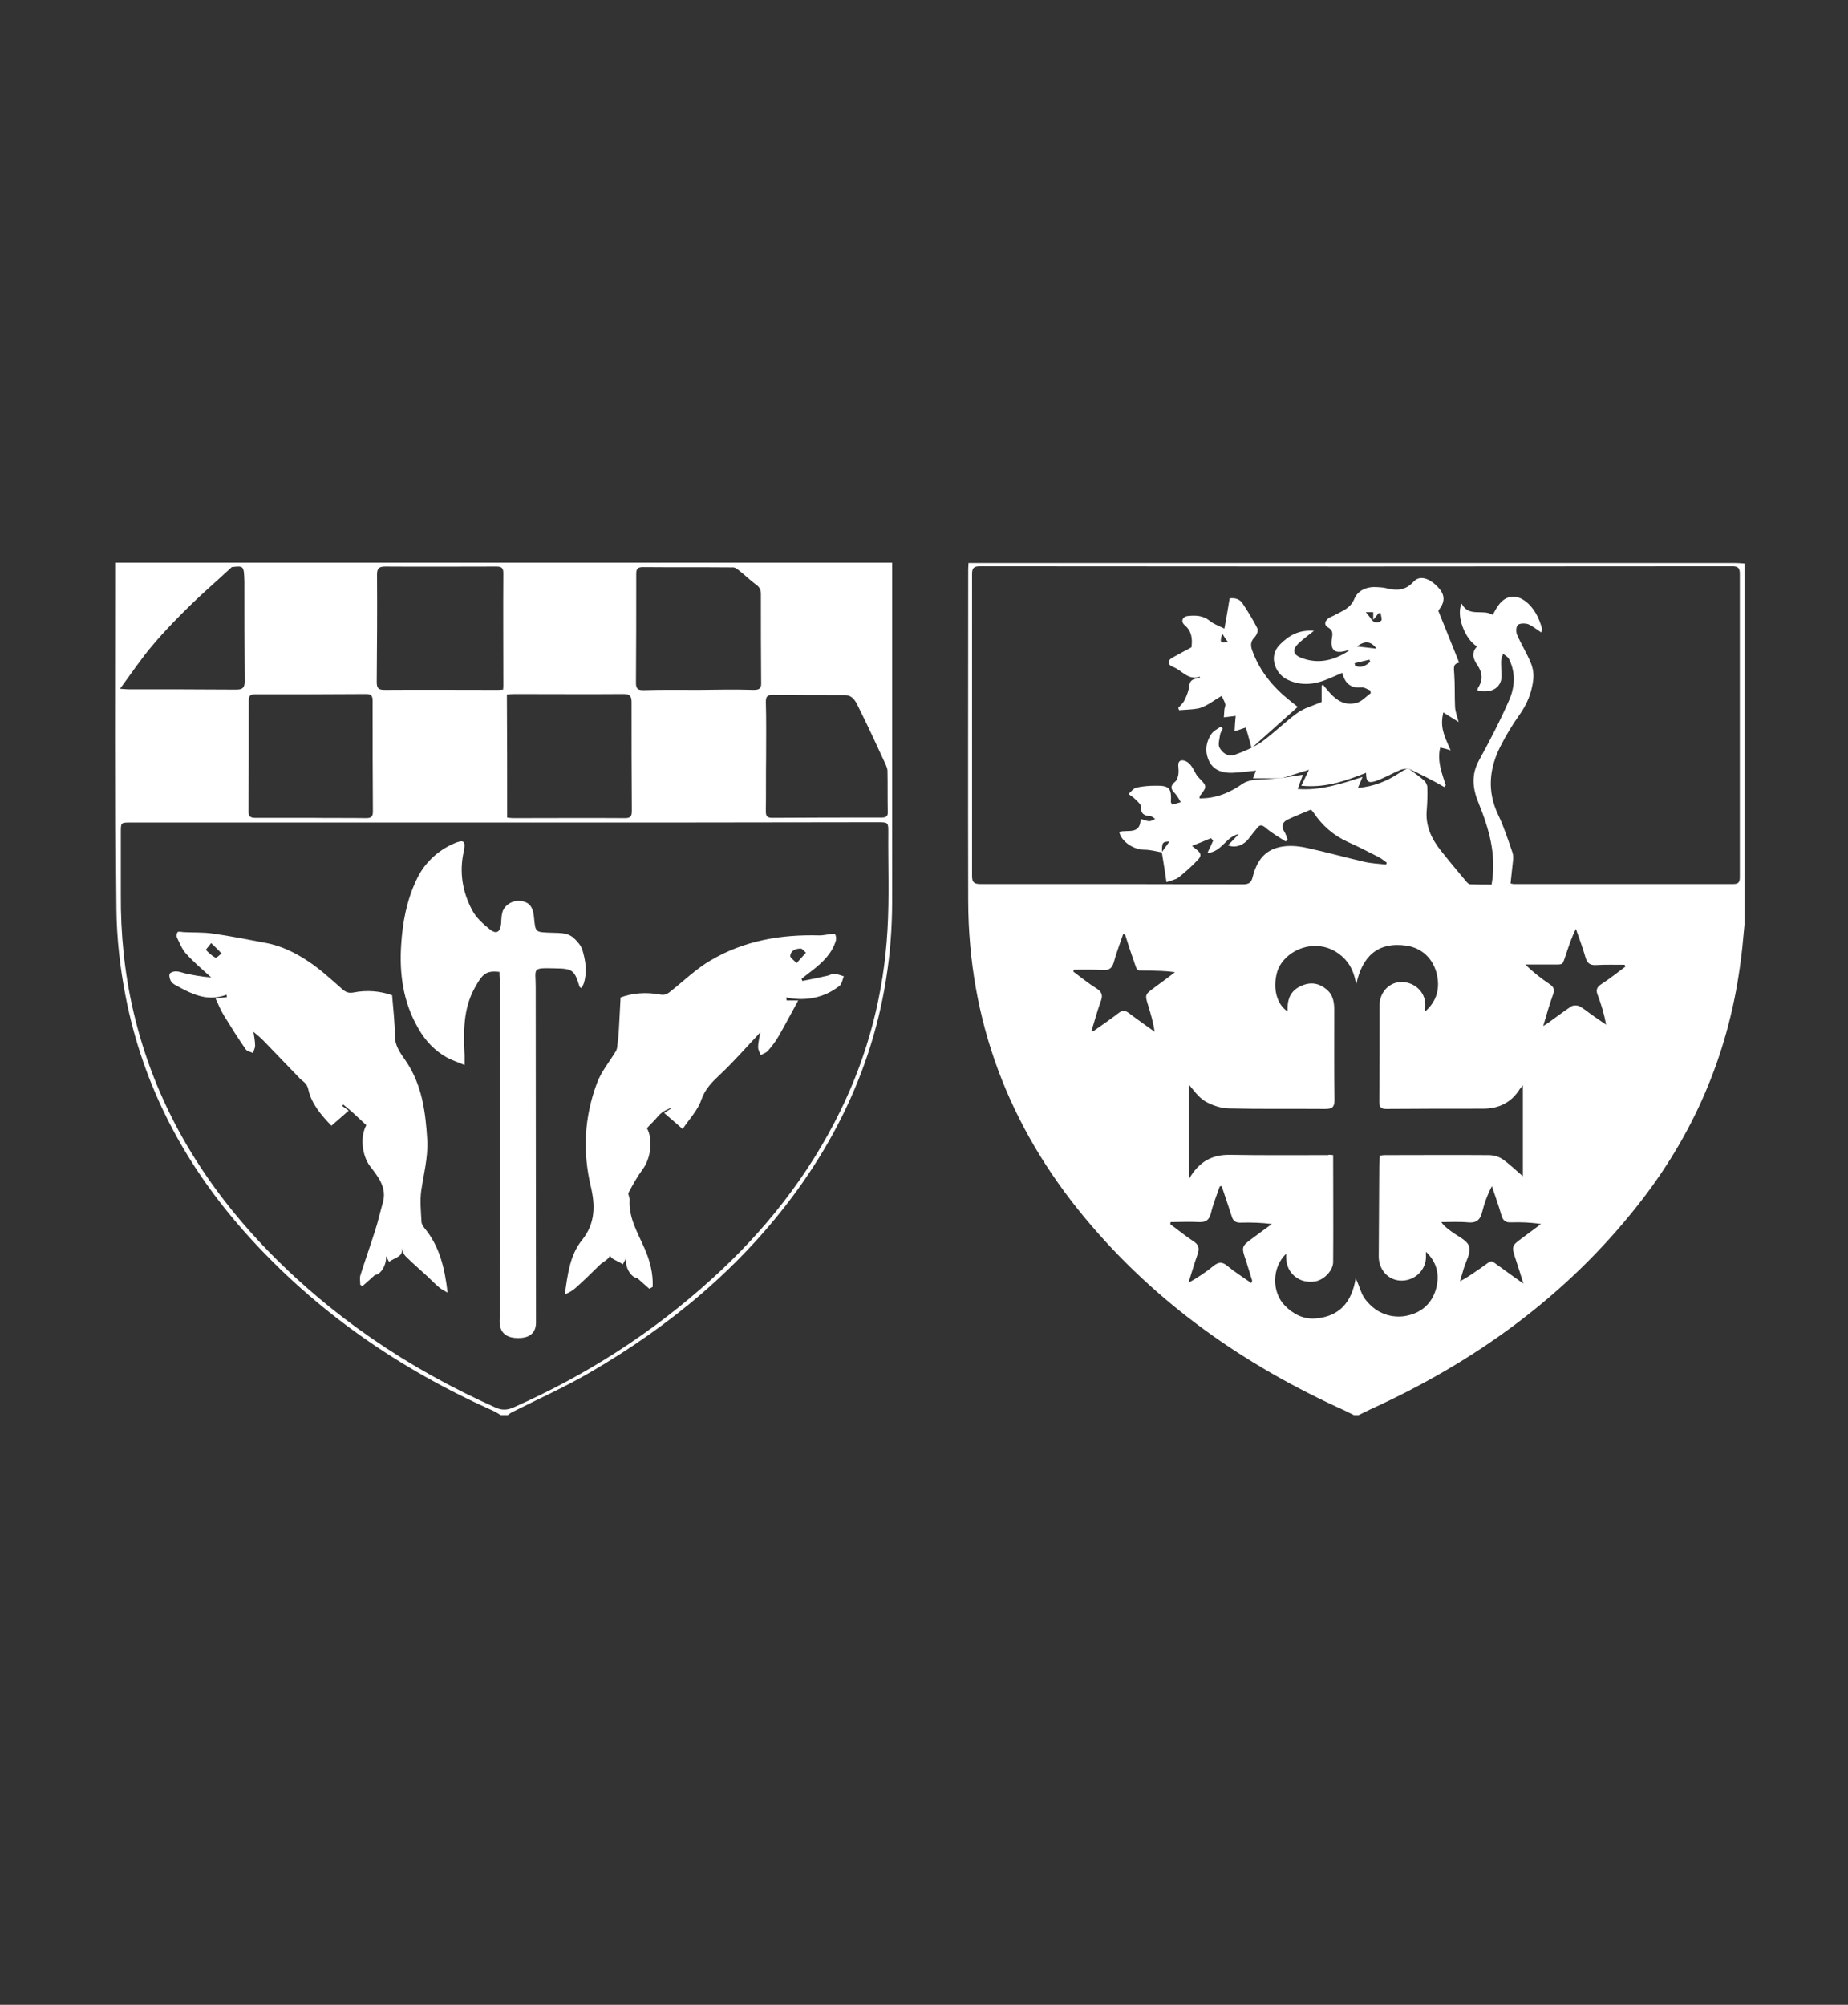 <?xml version="1.0" encoding="utf-8"?>
<!-- Generator: Adobe Illustrator 23.1.1, SVG Export Plug-In . SVG Version: 6.00 Build 0)  -->
<svg version="1.1" xmlns="http://www.w3.org/2000/svg" xmlns:xlink="http://www.w3.org/1999/xlink" x="0px" y="0px"
	 viewBox="0 0 673 730" style="enable-background:new 0 0 673 730;" xml:space="preserve">
<rect x="0" y="0" width="673" height="730" fill="#333333" stroke="none"/>
<style type="text/css">
	.st0{display:none;}
	.st1{display:inline;fill:#FF1F1F;}
	.st2{fill:#FFFFFF;}
	.st3{fill:#FDFEFE;}
</style>
<g id="background" class="st0">
	<rect class="st1" width="673" height="730"/>
</g>
<g id="Troisvierges">
	<g>
		<path class="st2" d="M494.7,515.3c-0.5,0-1,0-1.6,0c-1.1-0.5-2.1-1.1-3.2-1.6c-36.7-16.5-68.9-39.1-94.7-70.1
			c-27.9-33.5-42.5-72-42.6-115.7c-0.1-40.2,0-80.4,0-120.6c0-0.8,0.1-1.6,0.1-2.3c3.5,0,6.7,0,9.9,0c89.7,0,179.4,0,269.1,0
			c1.2,0,2.4,0.1,3.6,0.2c0,43.8,0,87.7,0,131.5c-0.5,5.2-0.9,10.4-1.7,15.6c-4.5,32.2-17,61.1-37.2,86.6
			C570.3,472,537,496,498.8,513.3C497.4,514,496,514.7,494.7,515.3z M466.6,283.3c2.6-0.4,5.1-0.8,7.9-1.2c-0.7,1.9-1.3,3.4-1.9,5.2
			c8.2,0.6,15.6-1.8,23.6-4.4c-0.7,1.7-1.1,2.7-1.7,4c5.8-0.5,10.7-2.5,15.2-5.5c1-0.7,2.1-1.2,3.1-1.7c1.9,1.5,3.9,2.8,5.7,4.4
			c0.7,0.6,1.3,1.7,1.3,2.6c0.1,2.7,0,5.3-0.2,8c-0.6,5.8,1.6,10.6,5.1,15c3,3.8,6.1,7.5,9.2,11.2c0.4,0.5,1,1.1,1.6,1.1
			c2.5,0.1,5.1,0.1,7.7,0.1c1.9-10.7-0.9-20.2-4.7-29.6c-2.2-5.3-2.8-10.3,0.1-15.6c4-7.3,7.8-14.6,11.1-22.2
			c2-4.7,2.3-9.9-0.2-14.8c-0.4-0.8-1.4-1.2-2.1-1.9c-0.2,0.8-0.6,1.5-0.7,2.3c-0.1,0.9,0,1.9,0,2.8c0,1.6,0.3,3.3-0.1,4.8
			c-1,3.2-4.1,4.4-8.4,3.6c0-0.2-0.1-0.3-0.1-0.5c0.1-0.3,0.2-0.7,0.4-0.9c1.6-2.7,1.3-5.3-0.4-7.8c-1.6-2.3-2.4-4.6-0.2-6.9
			c-4.5-2.7-7.7-11.4-5.6-15.6c2.6,5.1,7.8,1.8,11.3,4.1c0.7-1.2,1.1-2.1,1.7-2.9c2.4-3.9,6.2-4.9,9.9-2.3c3.5,2.5,5.3,6.3,6.4,10.3
			c0.1,0.3-0.2,0.7-0.3,1.3c-1.7-1.1-3.1-2.3-4.7-3c-1.1-0.4-3-0.4-3.8,0.2c-0.7,0.6-0.8,2.6-0.3,3.7c1.5,3.4,3.5,6.6,4.9,10
			c0.8,1.8,1.2,4,1,6c-0.5,4.9-2.3,9.3-5.2,13.3c-2.5,3.5-4.7,7.2-6.7,11.1c-4.2,8.2-5,16.5-0.9,25.1c2.1,4.4,3.6,9.1,5.2,13.7
			c0.3,0.9,0.3,2,0.2,3c-0.3,2.8-0.6,5.6-0.9,8.3c0.6,0.1,0.9,0.2,1.1,0.2c26.7,0,53.4,0,80.1,0c1.9,0,2.3-0.8,2.3-2.5
			c0-36.8,0-73.7,0-110.5c0-2-0.6-2.7-2.7-2.7c-91.4,0.1-182.7,0.1-274.1,0c-2.2,0-2.8,0.7-2.8,2.8c0,36.7,0,73.4,0,110
			c0,2.3,0.8,2.9,3,2.9c31.9,0,63.8,0,95.7,0.1c2.1,0,3-0.6,3.5-2.7c1.8-7.1,5.5-10.6,12.1-11.2c2.6-0.2,5.4,0.1,7.9,0.7
			c6.9,1.5,13.7,3.4,20.6,5c2.6,0.6,5.3,0.7,8,1c0.1-0.2,0.1-0.5,0.2-0.7c-1-0.7-1.9-1.5-2.9-2c-3.7-1.9-7.4-3.8-11.2-5.5
			c-5.3-2.4-9.4-6-12.6-10.8c-0.2-0.3-0.5-0.6-0.9-1c-2.8,1.2-5.7,2.3-8.4,3.6c-1.9,0.9-2.6,2.4-1.3,4.4c0.6,0.9,0.8,1.9,1.2,2.9
			c-0.2,0.2-0.5,0.5-0.7,0.7c-2.5-1.6-5.1-3.1-7.3-5c-1.2-1-2-1.2-2.9-0.1c-1.1,1.3-2.2,2.7-3.2,4c-1.9,2.5-4.9,3.6-7.6,2.5
			c1.4-1.4,2.7-2.8,3.9-4.1c-4.6,0.9-6.1,6.5-11.4,6.9c0.8-1.7,1.5-3.1,2.1-4.5c-0.3-0.3-0.5-0.6-0.8-0.9c-2.1,0.9-4.3,1.8-6.9,2.8
			c1.9,1.7,4.3,2.7,2.3,4.9c-2.2,2.4-4.7,4.6-7.2,6.6c-1.2,0.9-2.9,1.1-4.4,1.7c-0.6-4-1.1-7.4-1.7-10.9c0.9-1.2,1.7-2.4,2.8-3.9
			c-2.6,0.1-2.8,0.4-2.7,4c-2.2-0.4-4.3-1-6.5-1c-3.9,0-8.4-3-9.1-6.5c3-0.9,7.7,1.2,7.8-4.7c1.2,0.3,2.2,0.8,3.2,0.8
			c0.7,0,1.4-0.5,2.1-0.8c-0.6-0.4-1.2-1-1.8-1c-2.2-0.2-3.5-0.8-3.4-3.5c0-0.9-1.4-2-2.3-2.9c-0.7-0.7-1.5-1.1-2.2-1.7
			c0.9-0.8,1.7-2,2.8-2.3c2.2-0.5,4.6-0.7,6.9-0.7c5.2-0.1,6,0.9,5.7,6c0,0.1,0.2,0.3,0.5,0.9c1-0.3,2-0.6,3.1-0.9
			c-0.5-0.9-1-1.8-1.6-2.6c-0.1-0.2-0.4-0.4-0.5-0.6c-1.6-1.5-1.8-2.8,0.1-4.3c0.6-0.5,0.9-1.5,1.1-2.4c0.2-1.1,0.1-2.2,0-3.4
			c-0.1-1.8,1-2.2,2.3-1.8c1,0.3,1.9,1.1,2.5,2c1,1.3,1.5,3,2.6,4.1c3.1,3.2,3.2,3.2,0.4,6.8c-0.1,0.2,0,0.5-0.1,0.8
			c5.9,0.1,11-2,15.7-5.3c1.3-0.9,3.1-1.3,4.7-1.5C460.3,283.8,463.4,283.6,466.6,283.3z M485.5,420.6c0,13.2,0.1,26,0,38.9
			c0,3.2-3.4,6.6-6.6,7.1c-2.7,0.4-5.2-0.1-7.3-1.8c-2.6-2.1-3.4-5-3.2-8.3c-5.2,4.9-5.4,14-0.4,19c3,3,6.6,4.9,10.9,4.6
			c8.8-0.6,13.4-5.9,14.8-14.6c1.4,2.7,1.9,5.5,3.4,7.5c1.6,2.1,3.8,4.1,6.2,5.1c2.3,1.1,5.2,1.5,7.8,1.2
			c5.9-0.8,10.3-4.2,11.9-10.1c1.3-4.9,0.4-9.5-3.7-13.4c0,0.9,0,1.6,0,2.3c-0.3,4.8-4.4,8.4-9.3,8.2c-4.5-0.2-7.9-4-7.9-8.8
			c0.1-11,0.1-22.1,0.2-33.1c0-1.2,0.1-2.4,0.2-3.6c0.7-0.1,1.2-0.2,1.7-0.2c12.6,0,25.2-0.1,37.9,0c1.7,0,3.7,0.5,5.1,1.5
			c2.6,1.8,4.9,4.1,7.4,6.2c0-10.7,0-21.8,0-33.1c-0.5,0.6-0.8,0.9-1.1,1.3c-3.1,5-7.7,7.2-13.4,7.2c-11.8,0-23.5,0-35.3,0.1
			c-1.9,0-2.5-0.7-2.5-2.6c0.1-11.7,0.1-23.5,0.1-35.2c0-4.4,3.2-8.1,7.4-8.4c4.6-0.3,8.7,2.9,9.2,7.3c0.1,1,0,2,0,3.4
			c4.6-4,5.4-8.9,4.2-13.8c-1.4-5.6-5.5-9.4-11.2-10.2c-10.4-1.4-16,4.1-18.1,14.2c-0.7-4.2-2.1-7.6-5.2-10.3c-3.2-2.8-6.8-4-11-3.7
			c-6,0.5-11.4,4.7-12.7,9.8c-1.5,5.8,0,11.4,3.9,14c0-0.6,0-1.1,0-1.5c0.1-3.5,1.4-6.1,4.7-7.7c3.4-1.6,6.5-1.3,9.4,1.1
			c2.5,2,2.9,4.7,2.9,7.7c0,10.9-0.1,21.7,0.1,32.6c0,2.7-0.9,3.3-3.4,3.3c-11.8-0.1-23.5,0.1-35.3-0.2c-2.9-0.1-6.1-1.2-8.6-2.7
			c-2.4-1.5-4.1-4.1-5.7-5.9c0,10.9,0,22.3,0,34.3c3.6-6.3,8.4-8.9,14.9-8.8c11.9,0.2,23.9,0.1,35.8,0.1
			C483.8,420.4,484.5,420.5,485.5,420.6z M397.5,375.3c0.2,0.1,0.3,0.2,0.5,0.3c3.1-2.2,6.2-4.3,9.2-6.6c1.6-1.3,2.7-1.1,4.2,0.1
			c3,2.3,6.1,4.4,9.1,6.6c-0.5-3.4-1.4-6.4-2.3-9.4c-1.3-4.1-1.3-4.1,2.2-6.7c2.5-1.8,5-3.7,7.5-5.6c-3.4-0.5-6.6-0.5-9.8-0.6
			c-4.6-0.1-3.7,0.7-5.3-3.8c-1.1-3.1-2.1-6.2-3.1-9.4c-0.2,0-0.5,0-0.7,0c-1.1,3.3-2.4,6.6-3.3,9.9c-0.6,2.3-1.6,3.3-4.1,3.1
			c-3.5-0.2-7-0.1-10.5-0.1c-0.1,0.2-0.2,0.5-0.2,0.7c2.8,2.1,5.5,4.3,8.4,6.1c2.1,1.3,2.4,2.7,1.5,4.9
			C399.5,368.4,398.6,371.9,397.5,375.3z M444.9,431.9c-0.2,0-0.5,0.1-0.7,0.1c-1.1,3.2-2.4,6.4-3.2,9.7c-0.6,2.4-1.7,3.4-4.3,3.3
			c-3.5-0.2-6.9,0-10.4,0c0,0.3-0.1,0.5-0.1,0.8c2.8,2,5.4,4.2,8.3,6.1c2.1,1.3,2.4,2.7,1.6,4.9c-1.2,3.4-2.2,6.9-3.3,10.3
			c3.4-1.9,6.4-3.9,9.2-6.2c1.8-1.4,3.1-1.5,4.9,0c2.8,2.3,5.8,4.2,8.8,6.3c0.2-0.6,0.3-0.8,0.3-0.9c-0.7-2.4-1.5-4.8-2.2-7.1
			c-1.8-5.3-1.8-5.3,2.7-8.6c2.2-1.6,4.4-3.3,6.7-4.9c-3.9-0.5-7.5-0.6-11.2-0.5c-2,0.1-3-0.6-3.5-2.5
			C447.3,439,446.1,435.5,444.9,431.9z M591.9,352c-0.1-0.2-0.2-0.4-0.2-0.7c-3.5,0-7-0.1-10.5,0.1c-2.2,0.1-3.2-0.7-3.8-2.8
			c-1-3.5-2.3-6.9-3.5-10.4c-1.5,3-2.5,6-3.5,9c-1.6,4.4-0.6,4-5.4,4c-3.2,0-6.4,0-9.5,0c2.9,2.9,5.8,5.1,8.9,7.2
			c1.5,1,1.8,2,1.2,3.7c-1.3,3.5-2.3,7.1-3.6,11.5c1.4-0.9,2.1-1.3,2.7-1.8c2.5-1.8,5-3.7,7.6-5.4c0.7-0.4,2.1-0.4,2.9,0
			c1.5,0.8,2.8,1.9,4.2,2.9c1.8,1.3,3.7,2.6,5.5,3.8c-0.7-3.9-1.8-7.5-3.1-10.9c-0.7-1.8-0.2-2.8,1.3-3.8
			C586.1,356.5,588.9,354.2,591.9,352z M554.8,467.4c-1.1-3.5-1.9-6.1-2.8-8.8c-1.6-4.9-1.6-4.9,2.6-8c2.2-1.6,4.4-3.3,6.6-4.9
			c-3.8-0.6-7.4-0.7-10.9-0.6c-2,0.1-2.9-0.6-3.5-2.5c-1-3.6-2.3-7.1-3.5-10.7c-1.6,3.1-2.7,6.1-3.5,9.3c-0.7,2.9-2,4.2-5.2,3.9
			c-3.2-0.3-6.5-0.1-9.7-0.1c1,1.5,2.3,2.4,3.5,3.3c2.3,1.8,5.8,3.2,6.6,5.5c0.8,2.3-1.2,5.5-2,8.3c-0.4,1.5-0.9,2.9-1.3,4.4
			c2.9-1.4,5.2-3.2,7.6-4.8c4.7-3.3,3.1-3,7.4-0.1C549.2,463.4,551.6,465.2,554.8,467.4z"/>
		<path class="st2" d="M182.4,515.3c-0.9-0.5-1.7-1.1-2.6-1.5c-34.4-15.3-64.8-36.3-90-64.4c-22.4-25-37.7-53.7-44.1-86.8
			c-2-10.3-3.2-21-3.3-31.5c-0.4-41.2-0.2-82.3-0.2-123.5c0-0.9,0-1.8,0-2.7c94.4,0,188.3,0,282.7,0c0,1.2,0,2.2,0,3.2
			c0,40,0,80.1,0,120.1c0,39-12,74.1-34.8,105.5c-20.2,27.7-46,49.1-75.5,66.2c-9.1,5.3-18.8,9.6-28.3,14.4c-0.5,0.3-0.9,0.6-1.4,1
			C184.1,515.3,183.3,515.3,182.4,515.3z M183.9,299.5c-45.5,0-90.9,0-136.4,0c-3.5,0-3.5,0-3.5,3.6c0,7.5,0,15,0,22.5
			c-0.1,14.4,1.3,28.7,4.6,42.8c7.7,33,24.3,61.1,47.5,85.5c24.1,25.2,52.5,44.4,84.3,58.6c2.4,1.1,4.4,1,6.8-0.1
			c26.4-11.7,50.4-27.1,71.8-46.5c19.4-17.5,35.4-37.7,47-61.3c10.2-20.8,15.9-42.9,17.2-66c0.7-11.8,0.2-23.6,0.3-35.5
			c0-3.6,0-3.7-3.7-3.7C274.5,299.5,229.2,299.5,183.9,299.5z M183.2,251.1c0.1-0.7,0.1-1.1,0.1-1.6c0-13.6-0.1-27.3,0-40.9
			c0-2.2-1.1-2.3-2.8-2.3c-13.4,0-26.8,0.1-40.2,0c-2.2,0-3,0.6-3,2.9c0.1,13,0,26.1-0.1,39.1c0,2.3,0.6,2.9,2.9,2.9
			c13.5-0.1,27,0,40.4,0C181.4,251.2,182.2,251.2,183.2,251.1z M184.7,297.7c0.8,0.1,1.5,0.2,2.1,0.2c13.6,0,27.3-0.1,40.9,0
			c2.3,0,2.4-1.1,2.4-2.9c-0.1-13.1-0.1-26.2-0.1-39.3c0-2.2-0.6-3-2.9-3c-13.3,0.1-26.6,0-39.9,0c-0.8,0-1.7,0.1-2.6,0.2
			C184.7,268,184.7,282.8,184.7,297.7z M113.2,297.8C113.2,297.9,113.2,297.9,113.2,297.8c6.7,0.1,13.5,0,20.2,0.1
			c1.8,0,2.4-0.6,2.4-2.4c-0.1-13.5-0.1-26.9-0.1-40.4c0-1.8-0.6-2.4-2.4-2.4c-13.5,0.1-27,0.1-40.4,0.1c-1.7,0-2.3,0.5-2.3,2.2
			c0,13.5,0,26.9-0.1,40.4c0,1.8,0.6,2.4,2.4,2.4C99.7,297.8,106.5,297.8,113.2,297.8z M254.4,251.2
			C254.4,251.2,254.4,251.1,254.4,251.2c6.7-0.1,13.5-0.2,20.2,0c2.1,0,2.7-0.7,2.6-2.7c-0.1-10.8-0.1-21.6-0.1-32.3
			c0-1.7-0.7-2.6-2-3.5c-1.9-1.4-3.6-3.1-5.5-4.6c-0.8-0.6-1.7-1.5-2.6-1.5c-11-0.1-21.9,0-32.9-0.1c-1.8,0-2.4,0.6-2.4,2.4
			c0,13.3,0,26.6-0.1,39.8c0,2.2,0.8,2.6,2.7,2.6C241.1,251.1,247.7,251.2,254.4,251.2z M279,275.4C279,275.4,279,275.4,279,275.4
			c-0.1,6.6,0,13.3-0.1,19.9c0,1.7,0.3,2.5,2.3,2.5c13.3-0.1,26.6-0.1,39.9-0.1c1.5,0,2.3-0.4,2.2-2c-0.1-5,0-10-0.1-15
			c0-0.7-0.3-1.5-0.6-2.2c-3.2-6.9-6.4-13.9-9.8-20.7c-1-2-2-4.7-5.2-4.7c-8.7,0-17.4,0-26.2-0.1c-2,0-2.5,0.7-2.5,2.6
			C279.1,262.1,279,268.8,279,275.4z M84.4,206.5c-5.6,5.2-10.5,9.4-15.1,13.9c-4.7,4.6-9.4,9.4-13.6,14.4c-4.2,4.9-7.8,10.3-12,16
			c1.5,0.1,2.3,0.2,3.2,0.2c13,0,26.1,0,39.1,0.1c2.4,0,3.1-0.7,3.1-3c-0.1-12.2-0.1-24.3-0.1-36.5C88.8,206,88.8,206,84.4,206.5z"
			/>
		<path class="st2" d="M512.8,279.8c-0.9,0.2-1.9,0.2-2.7,0.5c-3.1,1.3-6,3-9.1,4.1c-2.8,0.9-3.5,0.2-3.5-3
			c-7.4,2.9-14.8,5.6-23.6,4.7c1-2.1,1.8-3.7,2.8-5.8c-3.5,1.1-6.8,2.1-10.1,3.1c-3.3,0-6.6,0-10.3,0c0.6-1.5,0.8-2.1,1.1-2.8
			c-3,0.3-5.8,0.7-8.7,0.8c-3.3,0.1-6.5-0.8-8.2-3.9c-1.8-3.4-1.5-7.1,0.7-10.3c0.8-1.1,2.2-1.8,3.4-2.6c0.2,0.2,0.5,0.4,0.7,0.7
			c-0.4,0.8-0.9,1.6-1,2.4c-0.2,1.5-0.8,3.4-0.2,4.5c1,1.9,3.1,3.5,5.4,2.7c3.4-1.2,6.9-2.7,9.9-4.7c4.6-3.3,8.6-7.4,13.2-10.7
			c2.4-1.7,5.5-2.5,8.7-3.9c0-1.6,0-3.8,0-5.9c0.2-0.1,0.3-0.3,0.5-0.4c3.2,4,6.5,8.2,12.3,6.6c1.9-0.5,3.4-2.3,5.1-3.5
			c-0.1-0.3-0.1-0.7-0.2-1c-1.1-0.4-2.1-1.2-3.2-1.1c-3.9,0.4-6-1.5-7-5.3c-1.7,0.7-3.1,1.4-4.6,2c-5.1,2.2-10.2,3-15.5,0.4
			c-4.1-2-7-8.3-2.6-12.7c3.4-3.4,6.9-5.4,12.4-5c-2.1,1.7-3.7,2.8-5.2,4.2c-3,2.7-2.6,4.6,1.3,5.9c5.9,2,11.4,0.6,16.7-2.9
			c-0.5,0-0.7-0.1-0.8,0c-4.5,1.3-6.2-0.1-5.4-4.8c0.3-1.7,0.1-2.7-1.4-3.6c-1.7-1-1.2-2.3,0-3.3c0.7-0.6,1.7-0.8,2.5-1.3
			c2.7-1.5,5.5-2.3,7-5.8c1.3-3.2,4.7-4.6,8.4-4.3c1.1,0.1,2.3,0.1,3.3,0.4c3.7,0.9,6.9,0.9,9.9-2.4c2.2-2.4,5.6-1.3,8.6,1.7
			c2.7,2.7,3,5.2,1,8c-0.3,0.5-0.7,1-0.6,0.9c2.6,6.5,5.1,12.6,7.6,18.9c-2.4,0.4-1.9,2.1-1.8,4.1c0.3,4,0.1,8.1,0.3,12.1
			c0.1,1.6,0.7,3.1,1.3,5.4c-2.2-1.4-3.9-2.4-5.6-3.5c-1.1,5.1-0.1,7.7,2.7,13.8c-1.3-0.4-2.4-0.7-3.8-1c-1.2,4.9,0.6,9.3,2,13.7
			c-0.2,0.2-0.3,0.5-0.5,0.7C521.7,284.1,517.3,281.9,512.8,279.8z M497.4,222.9c0.8,1,1.5,1.8,2.1,2.7c1.1,1.5,2.5,1.2,3.5,0.4
			c0.4-0.4-0.1-1.8-0.2-2.7c-0.3,0-0.5,0-0.8,0c-0.5,0.7-1,1.3-1.9,2.4c0-1.3,0-2,0-2.8C499.3,222.9,498.4,222.9,497.4,222.9z
			 M501.3,236.2c-2.1-2.9-4.4-2.9-7.1-0.8C496.4,235.6,498.6,235.9,501.3,236.2z M499,241c-0.1-0.3-0.2-0.5-0.3-0.8
			c-1.8,0.4-3.6,0.9-5.4,1.3c0.1,0.3,0.2,0.6,0.2,0.9C495.7,243.4,497.4,242.4,499,241z"/>
		<path class="st2" d="M445.9,228.9c0.7-3.8,1.3-7.3,1.9-11c1.9-0.3,3.8,0.2,4.9,2.1c1.9,2.9,3.7,5.8,5.2,8.8
			c0.4,0.7-0.2,2.4-0.9,3.1c-1.5,1.5-1.7,2.9-1,4.9c2.7,7.5,7.5,13.3,13.6,18.2c0.9,0.7,1.9,1.5,3,2.4c-5.5,4.9-10.9,9.7-16.8,15
			c-0.8-3-1.4-5.1-2.1-7.5c-1.4,0.5-2.6,0.9-4.1,1.4c0.1-2,0.2-3.7,0.4-5.6c-0.5,0-0.7,0-0.9,0.1c-1.1,0.1-2.3,0.3-3.4,0.4
			c0.1-1,0.1-2,0.2-2.9c0.1-0.7,0.5-1.4,0.3-2c-0.3-1-0.9-2-1.3-2.9c-0.8,0.5-1.6,0.9-2.3,1.4c-1,0.6-1.9,1.3-2.9,1.8
			c-1.1,0.6-2.3,1.2-3.5,1.4c-2.2,0.4-4.5,0.4-6.8,0.6c-0.1-0.3-0.2-0.5-0.3-0.8c0.8-1,1.8-1.8,2.3-2.9c0.8-1.6,1.5-3.4,1.7-5.2
			c0.3-2.6,2.2-2.5,3.9-2.9c0-0.2-0.1-0.3-0.1-0.4c-4.2,1.5-6.5-2.4-9.8-3.6c-1.9-0.7-1.9-2.4-0.2-3.3c2.3-1.3,4.8-2.6,7-3.8
			c0.4-3.2,0.1-5.9-2.5-8.1c-1.5-1.3-0.8-3.1,1.2-3.3c2.8-0.3,5.5-0.2,7.9,1.7C441.7,227.1,443.5,227.7,445.9,228.9z M445.1,230.7
			c-0.9,3.4-0.8,3.5,2.1,3.1C446.5,232.9,445.9,232,445.1,230.7z"/>
		<path class="st2" d="M236.5,469.3c-1.3-1.1-2.6-2.3-4.5-4c-1.8,0.1-4.5-3.5-4-7.1c-0.5,0.8-0.8,1.5-1.2,2.2
			c-1.9-1.6-5.3-1.8-4.7-4.6c0.7,2.5-2.2,3.3-3.9,5c-2.8,2.8-5.6,5.5-8.5,8.1c-1.1,1-2.4,1.8-4,2.4c1-7.1,1.8-14.3,6.3-19.8
			c4.8-6,4.8-12.5,3.2-19.3c-3.1-12.9-2.4-25.5,2.2-37.8c1.5-4.1,4.5-7.7,6.8-11.5c0.4-0.6,0.6-1.4,0.6-2.1c0.3-2,0.5-4.1,0.6-6.2
			c0.2-3.7,0.4-7.3,0.6-11.4c4.3-1.6,9.2-2,14.2-1.1c1.8,0.4,2.8-0.1,4.1-1.2c4.8-3.8,9.2-8.1,14.5-11.2c12.2-7.2,25.6-9.5,39.7-9.1
			c1.2,0,2.4-0.3,3.5-0.4c0.7-0.1,1.9-0.4,2.1-0.1c0.4,0.7,0.5,1.7,0.3,2.4c-1.4,4.7-4.8,7.9-8.5,10.8c-1.3,1-2.7,2.1-4,3.1
			c0.1,0.3,0.2,0.5,0.3,0.8c3-0.6,6.1-1.2,9.1-1.9c0.9-0.2,1.8-0.8,2.7-0.7c1.1,0.1,2.2,0.6,3.3,0.9c-0.5,1.2-0.7,2.8-1.6,3.5
			c-5.4,4.3-12.3,5.7-19.4,4.2c0.1,0.5,0.2,0.9,0.2,1.1c1.2,0,2.3,0,4.2,0c-2.6,4.7-4.8,9-7.2,13.1c-1.1,1.9-2.4,3.6-3.8,5.2
			c-0.7,0.8-1.8,1.1-2.7,1.6c-0.3-1-1-2-0.9-3c0-1.7,0.5-3.4,0.8-5.3c-5,5.3-9.6,10.6-14.7,15.4c-2.9,2.7-5.4,5.2-6.8,9.2
			c-1.3,3.8-4.3,6.9-6.8,10.6c-2.5-2.2-4.6-4-6.7-5.8c0.8-0.6,1.6-1.1,2.4-1.6c0-0.1-0.1-0.2-0.1-0.3c-1,0.6-2.2,1-3.1,1.7
			c-1.1,0.8-1.9,1.9-2.8,2.9c-0.9,0.9-1.8,1.8-2.7,2.8c2.3,4.1,1.4,11-1.5,14.9c-2,2.7-3.6,5.6-5.2,8.6c-0.3,0.6,0.5,1.7,0.4,2.6
			c-0.4,6.5,2.9,11.9,5.4,17.6c2,4.5,3.2,9.2,3,14.1C237.1,468.9,236.8,469.1,236.5,469.3z M290.1,350.7c1.4-1.6,2.4-2.7,3.4-3.8
			c-0.6-0.5-1.3-1.5-1.9-1.5c-1.8,0-3.6,0.6-3.8,2.7C287.8,348.8,289,349.5,290.1,350.7z"/>
		<path class="st2" d="M146.3,454.4c0.8,3.3-2.6,3.4-4.6,5.1c-0.4-0.8-0.8-1.5-1.1-2.1c0.2,3.6-2.3,6.9-4,6.8
			c-1.9,1.7-3.2,2.9-4.6,4.1c-0.3-0.2-0.6-0.3-0.8-0.5c0-1.2-0.3-2.5,0.1-3.6c1.7-5.4,3.6-10.7,5.3-16.1c1.1-3.3,1.8-6.7,2.8-10.1
			c1.6-5.5-1.6-9.4-4.6-13.3c-2.9-3.8-3.8-10.6-1.4-15c-1.4-1.3-2.9-2.7-4.3-4c-1.3-1.2-2.7-2.4-4.1-3.5c-0.1,0.2-0.3,0.3-0.4,0.5
			c0.8,0.5,1.5,1.1,2.4,1.7c-2.1,1.8-4.1,3.6-6.3,5.5c-3.8-3.9-7.3-8.1-8.4-13.1c-0.5-2.4-1.9-2.9-3.1-4.1
			c-4.4-4.5-8.7-9.1-13.1-13.6c-1.2-1.3-2.7-2.4-3.8-3.4c0.2,1.5,0.6,3.3,0.6,5.1c0,0.8-0.5,1.7-0.8,2.6c-0.9-0.4-2.1-0.6-2.6-1.3
			c-2.8-4-5.4-8.2-8-12.4c-1.1-1.8-1.9-3.8-3-6.1c1.7-0.2,2.9-0.4,4.1-0.5c0-0.3-0.1-0.6-0.1-0.9c-7,2.7-12.8-0.3-18.6-3.5
			c-0.7-0.4-1.4-0.9-1.7-1.5c-0.4-0.8-0.7-1.9-0.4-2.6c0.2-0.5,1.4-0.9,2.2-0.9c1.1,0,2.2,0.4,3.3,0.7c3.2,0.7,6.3,1.3,9.6,1.5
			c-3.1-2.8-6.3-5.5-9.1-8.6c-1.5-1.6-2.3-3.8-3.3-5.8c-0.3-0.6-0.2-1.7,0.2-2.1c0.3-0.3,1.3-0.1,2.1,0c3.5,0.2,7.1,0,10.5,0.5
			c6.5,0.9,12.8,2.2,19.3,3.4c6.1,1.1,11.6,3.9,16.6,7.4c4.1,2.8,7.8,6.3,11.6,9.6c1.2,1,2.2,1.4,3.9,1.1c5-1,9.9-0.5,14.1,1
			c0.4,5.2,1,9.9,1,14.7c0,3.8,2,6.3,3.9,9.1c6,8.7,7.3,18.7,7.9,29c0.3,6.3-1.3,12.3-2.2,18.4c-0.5,3.7-0.1,7.5,0.1,11.3
			c0,0.8,0.6,1.6,1.1,2.3c5.5,6.6,7.4,14.7,8.4,23.5c-1.2-0.7-2.4-1.3-3.4-2.2c-1.3-1.1-2.5-2.4-3.8-3.6c-2.6-2.4-5.3-4.7-7.8-7.2
			C146.8,456.7,146.6,455.3,146.3,454.4z M76.9,343.4c-1,1.3-2,2.4-1.9,2.5c1.1,1.1,2.2,2.2,3.5,2.8c0.4,0.2,1.4-1,2.2-1.5
			C79.6,346,78.5,344.9,76.9,343.4z"/>
		<path class="st2" d="M181.9,353.9c-5-0.6-6.3,0.9-9,5.8c-4.3,7.7-4.1,16.2-3.7,24.7c0,0.9,0,1.8,0,3.4c-2.4-1-4.5-1.7-6.4-2.7
			c-4.5-2.5-7.9-6.1-10.5-10.7c-5.5-9.5-6.9-19.8-6.2-30.4c0.5-8.1,2-16.1,5.5-23.5c2.8-6.1,7.6-10.7,13.8-13.4
			c3.5-1.5,4.3-0.9,3.5,2.9c-1.7,7.5-0.5,14.7,3,21.3c1.4,2.8,4,5.1,6.5,7.1c2.4,1.9,3.8,1,4.1-2.1c0.1-1.8,0.1-3.8,0.9-5.2
			c1.5-2.6,4.8-3.7,7.7-2.7c2.7,0.9,3.2,3.5,3.4,5.9c0.5,5.1,0.5,5.1,5.6,5.3c3.1,0.2,6.4-0.3,8.9,2c1.3,1.2,2.6,2.7,3.1,4.3
			c1.2,4,1.8,8.1,0.5,12.2c-0.2,0.6-0.6,1.1-0.9,1.7c-0.3-0.3-0.5-0.3-0.6-0.4c-1.9-6.2-2.5-6.7-9-6.8c-8.6-0.2-7-0.1-7,6.8
			c0,40.7,0.1,81.4,0.1,122.2c0,3.5-2.1,5.5-5.9,5.6c-4.5,0.2-7-1.6-7.3-5.2c-0.1-0.9,0-1.7,0-2.6c0-40.9,0.1-81.8,0.1-122.7
			C181.9,355.7,181.9,354.9,181.9,353.9z"/>
	</g>
</g>
</svg>
